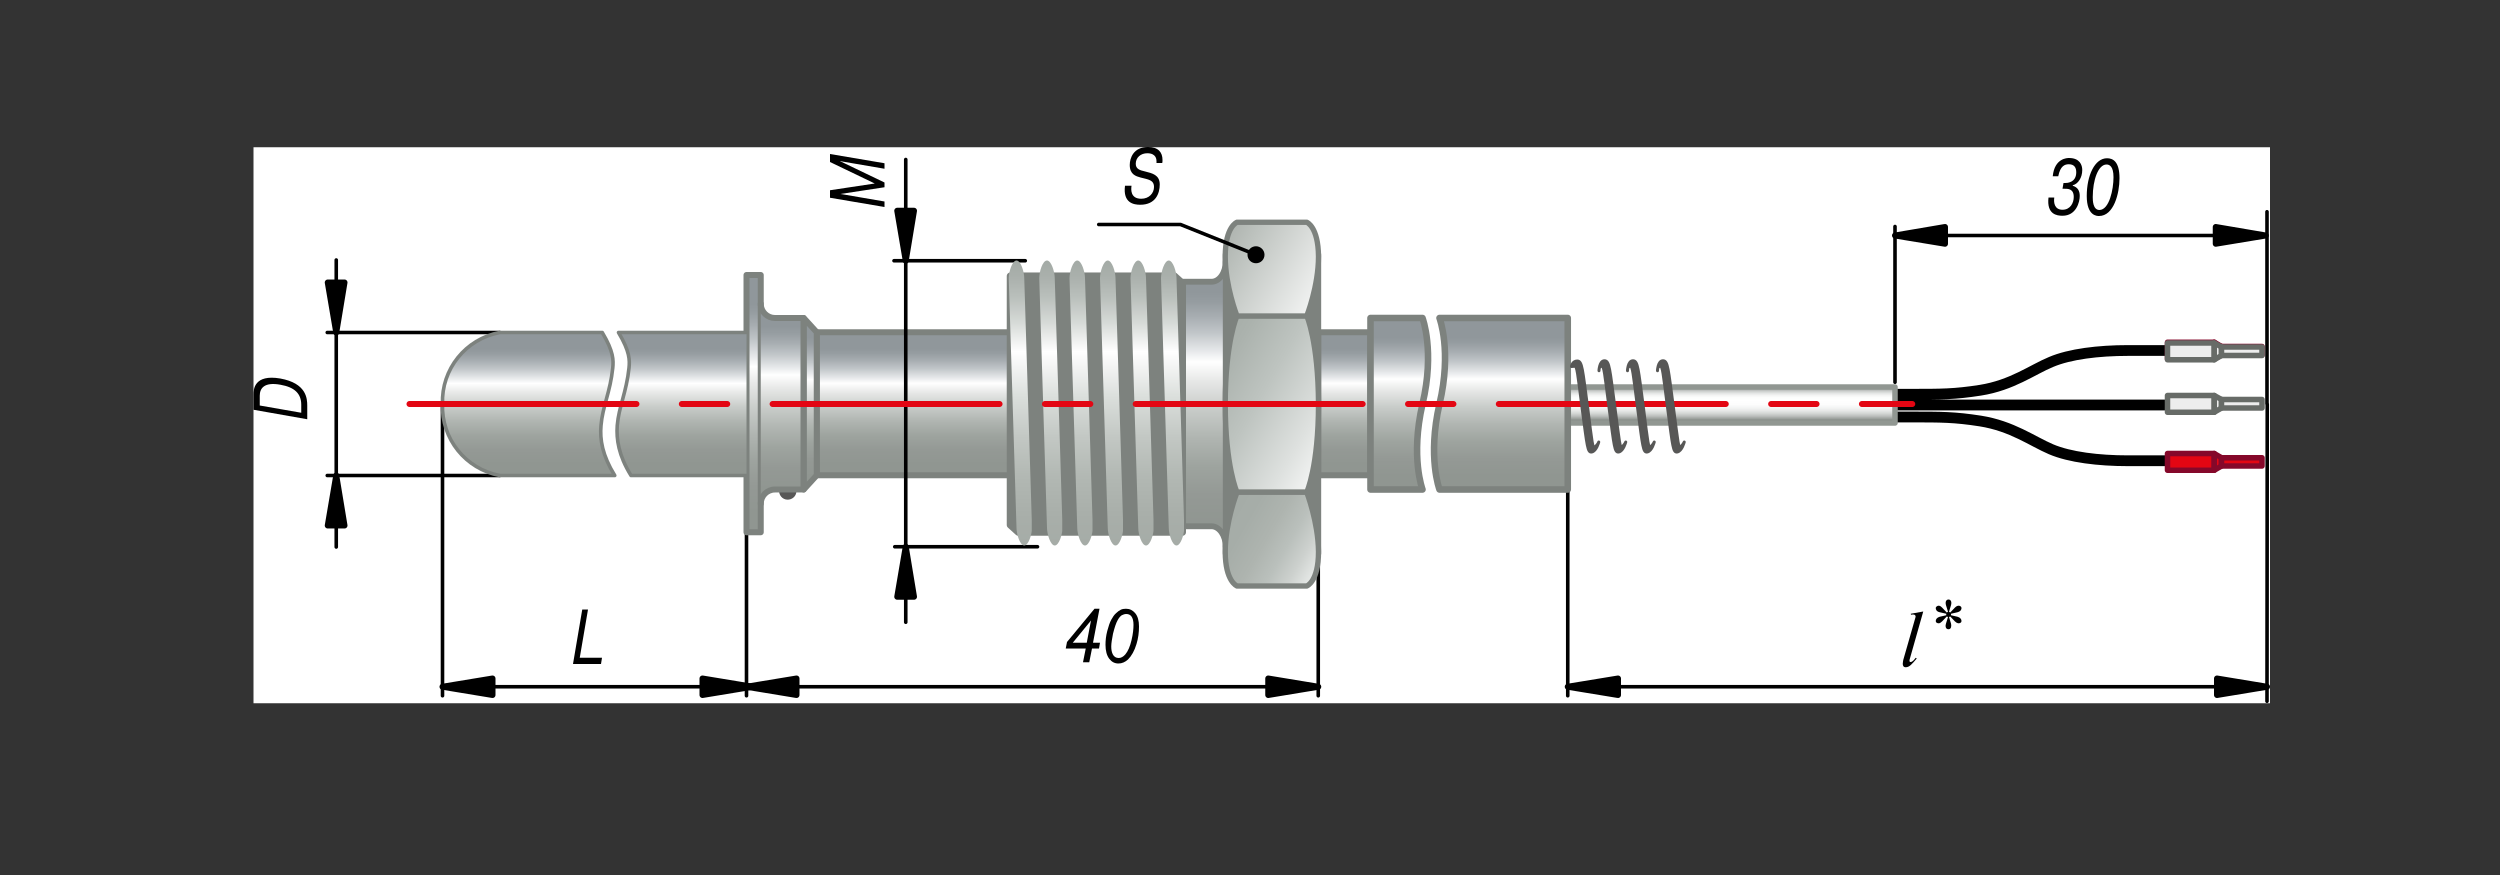 <?xml version="1.0" encoding="utf-8"?>
<!-- Generator: Adobe Illustrator 23.0.3, SVG Export Plug-In . SVG Version: 6.00 Build 0)  -->
<svg version="1.1" id="Слой_1" xmlns="http://www.w3.org/2000/svg" xmlns:xlink="http://www.w3.org/1999/xlink" x="0px" y="0px"
	 width="1000px" height="350px" viewBox="0 0 1000 350" style="enable-background:new 0 0 1000 350;" xml:space="preserve">
<rect x="0" y="0" width="1000" height="350" fill="#333333" stroke="none"/>
<style type="text/css">
	.st0{fill-rule:evenodd;clip-rule:evenodd;fill:#FFFFFF;}
	.st1{fill:none;stroke:#000000;stroke-width:4.313;stroke-linecap:round;stroke-linejoin:round;stroke-miterlimit:10;}
	.st2{display:none;}
	.st3{display:inline;fill:#EDEDED;}
	
		.st4{display:inline;fill:none;stroke:#676B67;stroke-width:2.199;stroke-linecap:round;stroke-linejoin:round;stroke-miterlimit:10;}
	.st5{display:inline;fill:#E30613;}
	
		.st6{display:inline;fill:none;stroke:#85082A;stroke-width:2.199;stroke-linecap:round;stroke-linejoin:round;stroke-miterlimit:10;}
	.st7{fill:#E30613;}
	.st8{fill:none;stroke:#85082A;stroke-width:2.199;stroke-linecap:round;stroke-linejoin:round;stroke-miterlimit:10;}
	.st9{fill:#EDEDED;}
	.st10{fill:none;stroke:#676B67;stroke-width:2.199;stroke-linecap:round;stroke-linejoin:round;stroke-miterlimit:10;}
	.st11{clip-path:url(#SVGID_2_);fill:url(#SVGID_3_);}
	.st12{clip-path:url(#SVGID_5_);fill:none;stroke:#7D827E;stroke-width:2.396;stroke-linecap:round;stroke-linejoin:round;}
	.st13{clip-path:url(#SVGID_7_);fill:none;stroke:#000000;stroke-width:1.438;stroke-linecap:round;stroke-linejoin:round;}
	.st14{clip-path:url(#SVGID_9_);}
	.st15{clip-path:url(#SVGID_11_);fill:none;stroke:#000000;stroke-width:2.396;stroke-linecap:round;stroke-linejoin:round;}
	.st16{clip-path:url(#SVGID_13_);fill:none;stroke:#000000;stroke-width:1.438;stroke-linecap:round;stroke-linejoin:round;}
	.st17{clip-path:url(#SVGID_15_);}
	.st18{clip-path:url(#SVGID_17_);fill:none;stroke:#000000;stroke-width:2.396;stroke-linecap:round;stroke-linejoin:round;}
	.st19{clip-path:url(#SVGID_19_);}
	.st20{clip-path:url(#SVGID_21_);fill:none;stroke:#000000;stroke-width:1.438;stroke-linecap:round;stroke-linejoin:round;}
	.st21{clip-path:url(#SVGID_23_);}
	.st22{clip-path:url(#SVGID_25_);fill:none;stroke:#000000;stroke-width:2.396;stroke-linecap:round;stroke-linejoin:round;}
	.st23{clip-path:url(#SVGID_27_);}
	.st24{clip-path:url(#SVGID_29_);fill:none;stroke:#000000;stroke-width:2.396;stroke-linecap:round;stroke-linejoin:round;}
	.st25{clip-path:url(#SVGID_31_);fill:none;stroke:#000000;stroke-width:1.438;stroke-linecap:round;stroke-linejoin:round;}
	.st26{clip-path:url(#SVGID_33_);}
	.st27{clip-path:url(#SVGID_35_);fill:none;stroke:#000000;stroke-width:2.396;stroke-linecap:round;stroke-linejoin:round;}
	.st28{clip-path:url(#SVGID_37_);fill:none;stroke:#000000;stroke-width:1.438;stroke-linecap:round;stroke-linejoin:round;}
	.st29{clip-path:url(#SVGID_39_);}
	.st30{clip-path:url(#SVGID_41_);fill:none;stroke:#000000;stroke-width:2.396;stroke-linecap:round;stroke-linejoin:round;}
	.st31{clip-path:url(#SVGID_43_);fill:none;stroke:#000000;stroke-width:1.438;stroke-linecap:round;stroke-linejoin:round;}
	.st32{clip-path:url(#SVGID_45_);}
	.st33{clip-path:url(#SVGID_47_);fill:none;stroke:#000000;stroke-width:2.396;stroke-linecap:round;stroke-linejoin:round;}
	.st34{clip-path:url(#SVGID_49_);fill:none;stroke:#000000;stroke-width:1.438;stroke-linecap:round;stroke-linejoin:round;}
	.st35{clip-path:url(#SVGID_51_);}
	.st36{clip-path:url(#SVGID_53_);}
	.st37{clip-path:url(#SVGID_55_);fill:none;stroke:#000000;stroke-width:2.396;stroke-linecap:round;stroke-linejoin:round;}
	.st38{clip-path:url(#SVGID_57_);fill:none;stroke:#000000;stroke-width:1.438;stroke-linecap:round;stroke-linejoin:round;}
	.st39{clip-path:url(#SVGID_59_);fill:#575756;}
	.st40{clip-path:url(#SVGID_61_);fill:none;stroke:#575756;stroke-width:2.396;stroke-linecap:round;stroke-linejoin:round;}
	.st41{clip-path:url(#SVGID_63_);fill:url(#SVGID_64_);}
	.st42{clip-path:url(#SVGID_66_);fill:none;stroke:#7D827E;stroke-width:2.396;stroke-linecap:round;stroke-linejoin:round;}
	.st43{clip-path:url(#SVGID_68_);fill:url(#SVGID_69_);}
	.st44{clip-path:url(#SVGID_71_);fill:none;stroke:#7D827E;stroke-width:2.396;stroke-linecap:round;stroke-linejoin:round;}
	.st45{clip-path:url(#SVGID_73_);fill:url(#SVGID_74_);}
	.st46{clip-path:url(#SVGID_76_);fill:none;stroke:#7D827E;stroke-width:2.396;stroke-linecap:round;stroke-linejoin:round;}
	.st47{clip-path:url(#SVGID_78_);fill:url(#SVGID_79_);}
	.st48{clip-path:url(#SVGID_81_);fill:none;stroke:#7D827E;stroke-width:2.345;stroke-linecap:round;stroke-linejoin:round;}
	.st49{clip-path:url(#SVGID_83_);fill:url(#SVGID_84_);}
	.st50{clip-path:url(#SVGID_86_);fill:none;stroke:#7D827E;stroke-width:1.438;stroke-linecap:round;stroke-linejoin:round;}
	.st51{clip-path:url(#SVGID_88_);fill:url(#SVGID_89_);}
	.st52{clip-path:url(#SVGID_91_);fill:none;stroke:#7D827E;stroke-width:1.438;stroke-linecap:round;stroke-linejoin:round;}
	.st53{clip-path:url(#SVGID_93_);}
	.st54{clip-path:url(#SVGID_95_);fill:url(#SVGID_96_);}
	.st55{clip-path:url(#SVGID_98_);fill:none;stroke:#7D827E;stroke-width:2.396;stroke-linecap:round;stroke-linejoin:round;}
	.st56{clip-path:url(#SVGID_100_);fill:url(#SVGID_101_);}
	.st57{clip-path:url(#SVGID_103_);fill:none;stroke:#7D827E;stroke-width:2.627;stroke-linecap:round;stroke-linejoin:round;}
	.st58{clip-path:url(#SVGID_105_);fill:#7D827E;}
	.st59{clip-path:url(#SVGID_107_);fill:none;stroke:#7D827E;stroke-width:2.143;}
	.st60{clip-path:url(#SVGID_109_);fill:url(#SVGID_110_);}
	.st61{clip-path:url(#SVGID_112_);fill:none;stroke:#7D827E;stroke-width:2.143;}
	.st62{clip-path:url(#SVGID_114_);fill:url(#SVGID_115_);}
	.st63{clip-path:url(#SVGID_117_);fill:none;stroke:#7D827E;stroke-width:2.143;}
	.st64{clip-path:url(#SVGID_119_);fill:url(#SVGID_120_);}
	.st65{clip-path:url(#SVGID_122_);fill:none;stroke:#7D827E;stroke-width:2.143;}
	.st66{clip-path:url(#SVGID_124_);fill:#7D827E;}
	.st67{clip-path:url(#SVGID_126_);fill:none;stroke:#7D827E;stroke-width:2.802;stroke-linecap:round;stroke-linejoin:round;}
	.st68{clip-path:url(#SVGID_128_);fill:url(#SVGID_129_);}
	.st69{clip-path:url(#SVGID_131_);fill:url(#SVGID_132_);}
	.st70{clip-path:url(#SVGID_134_);fill:url(#SVGID_135_);}
	.st71{clip-path:url(#SVGID_137_);fill:url(#SVGID_138_);}
	.st72{clip-path:url(#SVGID_140_);fill:url(#SVGID_141_);}
	.st73{clip-path:url(#SVGID_143_);fill:url(#SVGID_144_);}
	.st74{clip-path:url(#SVGID_146_);fill:none;stroke:#000000;stroke-width:1.438;stroke-linecap:round;stroke-linejoin:round;}
	.st75{clip-path:url(#SVGID_148_);}
	.st76{clip-path:url(#SVGID_150_);}
	.st77{clip-path:url(#SVGID_152_);fill:none;stroke:#000000;stroke-width:1.438;stroke-linecap:round;stroke-linejoin:round;}
	.st78{clip-path:url(#SVGID_154_);}
	.st79{clip-path:url(#SVGID_156_);fill:none;stroke:#000000;stroke-width:2.396;stroke-linecap:round;stroke-linejoin:round;}
	.st80{display:inline;}
	.st81{display:inline;clip-path:url(#SVGID_158_);}
	
		.st82{display:inline;clip-path:url(#SVGID_160_);fill:none;stroke:#000000;stroke-width:2.396;stroke-linecap:round;stroke-linejoin:round;}
	.st83{clip-path:url(#SVGID_162_);}
	.st84{display:inline;clip-path:url(#SVGID_164_);}
	.st85{clip-path:url(#SVGID_166_);fill:none;stroke:#000000;stroke-width:1.438;stroke-linecap:round;stroke-linejoin:round;}
	.st86{clip-path:url(#SVGID_168_);}
	.st87{clip-path:url(#SVGID_170_);fill:none;stroke:#000000;stroke-width:2.396;stroke-linecap:round;stroke-linejoin:round;}
	.st88{clip-path:url(#SVGID_172_);fill:none;stroke:#000000;stroke-width:1.438;stroke-linecap:round;stroke-linejoin:round;}
	.st89{clip-path:url(#SVGID_174_);}
	.st90{clip-path:url(#SVGID_176_);}
	.st91{clip-path:url(#SVGID_178_);fill:url(#SVGID_179_);}
	.st92{clip-path:url(#SVGID_181_);fill:none;stroke:#919792;stroke-width:2.199;stroke-linecap:round;stroke-linejoin:round;}
	.st93{clip-path:url(#SVGID_183_);fill:url(#SVGID_184_);}
	.st94{clip-path:url(#SVGID_186_);fill:none;stroke:#7D827E;stroke-width:2.627;stroke-linecap:round;stroke-linejoin:round;}
	.st95{clip-path:url(#SVGID_188_);}
	.st96{clip-path:url(#SVGID_190_);fill:none;stroke:#000000;stroke-width:2.396;stroke-linecap:round;stroke-linejoin:round;}
	.st97{clip-path:url(#SVGID_192_);fill:none;stroke:#000000;stroke-width:1.438;stroke-linecap:round;stroke-linejoin:round;}
	.st98{clip-path:url(#SVGID_194_);}
	.st99{clip-path:url(#SVGID_196_);fill:none;stroke:#000000;stroke-width:2.396;stroke-linecap:round;stroke-linejoin:round;}
	.st100{clip-path:url(#SVGID_198_);}
	.st101{clip-path:url(#SVGID_200_);}
	
		.st102{clip-path:url(#SVGID_202_);fill:none;stroke:#E30613;stroke-width:2.396;stroke-linecap:round;stroke-linejoin:round;stroke-dasharray:90.777,18.155,18.155,18.155;}
	.st103{clip-path:url(#SVGID_204_);fill:none;stroke:#575756;stroke-width:1.192;stroke-linecap:round;stroke-linejoin:round;}
	.st104{clip-path:url(#SVGID_206_);fill:#575756;}
	.st105{clip-path:url(#SVGID_208_);fill:#575756;}
	.st106{clip-path:url(#SVGID_210_);fill:none;stroke:#575756;stroke-width:1.192;stroke-linecap:round;stroke-linejoin:round;}
	.st107{clip-path:url(#SVGID_212_);fill:#575756;}
	.st108{clip-path:url(#SVGID_214_);fill:none;stroke:#575756;stroke-width:1.192;stroke-linecap:round;stroke-linejoin:round;}
	.st109{fill:#575756;}
	.st110{clip-path:url(#SVGID_216_);fill:#575756;}
	.st111{clip-path:url(#SVGID_218_);fill:none;stroke:#575756;stroke-width:1.192;stroke-linecap:round;stroke-linejoin:round;}
</style>
<rect x="101.4" y="58.9" class="st0" width="806.6" height="222.4"/>
<g>
	<path class="st1" d="M758.9,166.8h5.4c12.3,0,17.5,0,27.8,1.6c12.7,2,20.8,8.1,28.3,11.3s19,4.6,30.8,4.6H867 M758.9,157.7h5.4
		c12.3,0,17.5,0,27.8-1.6c12.7-2,20.8-8.2,28.3-11.3c7.5-3.2,19-4.6,30.8-4.6H867 M756.9,162H867"/>
	<g class="st2">
		<polygon class="st3" points="867,187.9 885.7,187.9 885.7,187.7 885.7,181.2 867,181.2 		"/>
		<polygon class="st4" points="867,187.9 885.7,187.9 885.7,187.7 885.7,181.2 867,181.2 		"/>
		<polygon class="st3" points="888.6,182.8 885.7,181.2 885.7,187.9 888.6,186.2 888.6,185.6 		"/>
		<polygon class="st4" points="888.6,182.8 885.7,181.2 885.7,187.9 888.6,186.2 888.6,185.6 		"/>
		<polyline class="st3" points="888.6,186.2 904.8,186.2 904.8,185.6 904.8,182.8 888.6,182.8 888.6,185.6 		"/>
		<polyline class="st4" points="888.6,186.2 904.8,186.2 904.8,185.6 904.8,182.8 888.6,182.8 888.6,185.6 		"/>
	</g>
	<g class="st2">
		<polygon class="st5" points="867,158.4 885.7,158.4 885.7,158.5 885.7,165.1 867,165.1 		"/>
		<polygon class="st6" points="867,158.4 885.7,158.4 885.7,158.5 885.7,165.1 867,165.1 		"/>
		<polygon class="st5" points="888.6,163.4 885.7,165.1 885.7,158.4 888.6,160.1 888.6,160.7 		"/>
		<polygon class="st6" points="888.6,163.4 885.7,165.1 885.7,158.4 888.6,160.1 888.6,160.7 		"/>
		<polyline class="st5" points="888.6,160.1 904.8,160.1 904.8,160.7 904.8,163.4 888.6,163.4 888.6,160.7 		"/>
		<polyline class="st6" points="888.6,160.1 904.8,160.1 904.8,160.7 904.8,163.4 888.6,163.4 888.6,160.7 		"/>
	</g>
	<g>
		<polygon class="st7" points="867,181.4 885.7,181.4 885.7,181.5 885.7,188.1 867,188.1 		"/>
		<polygon class="st8" points="867,181.4 885.7,181.4 885.7,181.5 885.7,188.1 867,188.1 		"/>
		<polygon class="st7" points="888.6,186.4 885.7,188.1 885.7,181.4 888.6,183.1 888.6,183.7 		"/>
		<polygon class="st8" points="888.6,186.4 885.7,188.1 885.7,181.4 888.6,183.1 888.6,183.7 		"/>
		<polyline class="st7" points="888.6,183.1 904.8,183.1 904.8,183.7 904.8,186.4 888.6,186.4 888.6,183.7 		"/>
		<polyline class="st8" points="888.6,183.1 904.8,183.1 904.8,183.7 904.8,186.4 888.6,186.4 888.6,183.7 		"/>
	</g>
	<polygon class="st7" points="867,136.9 885.7,136.9 885.7,137.1 885.7,143.6 867,143.6 	"/>
	<polygon class="st8" points="867,136.9 885.7,136.9 885.7,137.1 885.7,143.6 867,143.6 	"/>
	<polygon class="st7" points="888.6,142 885.7,143.6 885.7,136.9 888.6,138.6 888.6,139.2 	"/>
	<polygon class="st8" points="888.6,142 885.7,143.6 885.7,136.9 888.6,138.6 888.6,139.2 	"/>
	<polyline class="st7" points="888.6,138.6 904.8,138.6 904.8,139.2 904.8,142 888.6,142 888.6,139.2 	"/>
	<polyline class="st8" points="888.6,138.6 904.8,138.6 904.8,139.2 904.8,142 888.6,142 888.6,139.2 	"/>
	<g>
		<polygon class="st9" points="867,143.9 885.7,143.9 885.7,143.7 885.7,137.2 867,137.2 		"/>
		<polygon class="st10" points="867,143.9 885.7,143.9 885.7,143.7 885.7,137.2 867,137.2 		"/>
		<polygon class="st9" points="888.6,138.8 885.7,137.2 885.7,143.9 888.6,142.2 888.6,141.6 		"/>
		<polygon class="st10" points="888.6,138.8 885.7,137.2 885.7,143.9 888.6,142.2 888.6,141.6 		"/>
		<polyline class="st9" points="888.6,142.2 904.8,142.2 904.8,141.6 904.8,138.8 888.6,138.8 888.6,141.6 		"/>
		<polyline class="st10" points="888.6,142.2 904.8,142.2 904.8,141.6 904.8,138.8 888.6,138.8 888.6,141.6 		"/>
	</g>
	<g>
		<polygon class="st9" points="867,164.9 885.7,164.9 885.7,164.7 885.7,158.2 867,158.2 		"/>
		<polygon class="st10" points="867,164.9 885.7,164.9 885.7,164.7 885.7,158.2 867,158.2 		"/>
		<polygon class="st9" points="888.6,159.8 885.7,158.2 885.7,164.9 888.6,163.2 888.6,162.6 		"/>
		<polygon class="st10" points="888.6,159.8 885.7,158.2 885.7,164.9 888.6,163.2 888.6,162.6 		"/>
		<polyline class="st9" points="888.6,163.2 904.8,163.2 904.8,162.6 904.8,159.8 888.6,159.8 888.6,162.6 		"/>
		<polyline class="st10" points="888.6,163.2 904.8,163.2 904.8,162.6 904.8,159.8 888.6,159.8 888.6,162.6 		"/>
	</g>
</g>
<g>
	<g>
		<defs>
			<rect id="SVGID_1_" x="326.7" y="132.9" width="77.7" height="57.2"/>
		</defs>
		<clipPath id="SVGID_2_">
			<use xlink:href="#SVGID_1_"  style="overflow:visible;"/>
		</clipPath>
		
			<linearGradient id="SVGID_3_" gradientUnits="userSpaceOnUse" x1="119.461" y1="2739.773" x2="125.1" y2="2739.773" gradientTransform="matrix(0 -10.144 10.144 0 -27425.615 1401.866)">
			<stop  offset="0" style="stop-color:#909691"/>
			<stop  offset="7.909600e-02" style="stop-color:#909691"/>
			<stop  offset="0.18" style="stop-color:#949995"/>
			<stop  offset="0.28" style="stop-color:#9EA49F"/>
			<stop  offset="0.379" style="stop-color:#B0B5B1"/>
			<stop  offset="0.479" style="stop-color:#C8CCC9"/>
			<stop  offset="0.578" style="stop-color:#E7E8E7"/>
			<stop  offset="0.644" style="stop-color:#FFFFFF"/>
			<stop  offset="0.683" style="stop-color:#E6E8EA"/>
			<stop  offset="0.746" style="stop-color:#C1C6C9"/>
			<stop  offset="0.804" style="stop-color:#A7ADB1"/>
			<stop  offset="0.853" style="stop-color:#969DA1"/>
			<stop  offset="0.887" style="stop-color:#90979B"/>
			<stop  offset="1" style="stop-color:#90979B"/>
		</linearGradient>
		<rect x="326.7" y="132.9" class="st11" width="77.7" height="57.2"/>
	</g>
</g>
<g>
	<g>
		<defs>
			<rect id="SVGID_4_" x="101.4" y="58.9" width="806.6" height="222.4"/>
		</defs>
		<clipPath id="SVGID_5_">
			<use xlink:href="#SVGID_4_"  style="overflow:visible;"/>
		</clipPath>
		<rect x="326.7" y="132.9" class="st12" width="77.7" height="57.2"/>
	</g>
	<g>
		<defs>
			<rect id="SVGID_6_" x="101.4" y="58.9" width="806.6" height="222.4"/>
		</defs>
		<clipPath id="SVGID_7_">
			<use xlink:href="#SVGID_6_"  style="overflow:visible;"/>
		</clipPath>
		<path class="st13" d="M527.3,274.7H298.6 M134.5,104v114.8 M177,161.6v116.7"/>
	</g>
	<g>
		<defs>
			<rect id="SVGID_8_" x="101.4" y="58.9" width="806.6" height="222.4"/>
		</defs>
		<clipPath id="SVGID_9_">
			<use xlink:href="#SVGID_8_"  style="overflow:visible;"/>
		</clipPath>
		<polygon class="st14" points="281,271.4 281,278 301,274.7 		"/>
	</g>
	<g>
		<defs>
			<rect id="SVGID_10_" x="101.4" y="58.9" width="806.6" height="222.4"/>
		</defs>
		<clipPath id="SVGID_11_">
			<use xlink:href="#SVGID_10_"  style="overflow:visible;"/>
		</clipPath>
		<polygon class="st15" points="281,271.4 281,278 301,274.7 		"/>
	</g>
	<g>
		<defs>
			<rect id="SVGID_12_" x="101.4" y="58.9" width="806.6" height="222.4"/>
		</defs>
		<clipPath id="SVGID_13_">
			<use xlink:href="#SVGID_12_"  style="overflow:visible;"/>
		</clipPath>
		<path class="st16" d="M199.9,190.2h-69 M177,274.7h121.6"/>
	</g>
	<g>
		<defs>
			<rect id="SVGID_14_" x="101.4" y="58.9" width="806.6" height="222.4"/>
		</defs>
		<clipPath id="SVGID_15_">
			<use xlink:href="#SVGID_14_"  style="overflow:visible;"/>
		</clipPath>
		<polygon class="st17" points="131.1,210.2 137.8,210.2 134.5,190.2 		"/>
	</g>
	<g>
		<defs>
			<rect id="SVGID_16_" x="101.4" y="58.9" width="806.6" height="222.4"/>
		</defs>
		<clipPath id="SVGID_17_">
			<use xlink:href="#SVGID_16_"  style="overflow:visible;"/>
		</clipPath>
		<polygon class="st18" points="131.1,210.2 137.8,210.2 134.5,190.2 		"/>
	</g>
	<g>
		<defs>
			<rect id="SVGID_18_" x="101.4" y="58.9" width="806.6" height="222.4"/>
		</defs>
		<clipPath id="SVGID_19_">
			<use xlink:href="#SVGID_18_"  style="overflow:visible;"/>
		</clipPath>
		<polygon class="st19" points="240.4,265.6 229.2,265.6 232.9,243.8 235.2,243.8 231.9,263.1 240.8,263.1 		"/>
	</g>
	<g>
		<defs>
			<rect id="SVGID_20_" x="101.4" y="58.9" width="806.6" height="222.4"/>
		</defs>
		<clipPath id="SVGID_21_">
			<use xlink:href="#SVGID_20_"  style="overflow:visible;"/>
		</clipPath>
		<line class="st20" x1="298.6" y1="213" x2="298.6" y2="278.3"/>
	</g>
	<g>
		<defs>
			<rect id="SVGID_22_" x="101.4" y="58.9" width="806.6" height="222.4"/>
		</defs>
		<clipPath id="SVGID_23_">
			<use xlink:href="#SVGID_22_"  style="overflow:visible;"/>
		</clipPath>
		<polygon class="st21" points="318.6,271.4 318.6,278 298.6,274.7 		"/>
	</g>
	<g>
		<defs>
			<rect id="SVGID_24_" x="101.4" y="58.9" width="806.6" height="222.4"/>
		</defs>
		<clipPath id="SVGID_25_">
			<use xlink:href="#SVGID_24_"  style="overflow:visible;"/>
		</clipPath>
		<polygon class="st22" points="318.6,271.4 318.6,278 298.6,274.7 		"/>
	</g>
	<g>
		<defs>
			<rect id="SVGID_26_" x="101.4" y="58.9" width="806.6" height="222.4"/>
		</defs>
		<clipPath id="SVGID_27_">
			<use xlink:href="#SVGID_26_"  style="overflow:visible;"/>
		</clipPath>
		<polygon class="st23" points="197,271.4 197,278 177,274.7 		"/>
	</g>
	<g>
		<defs>
			<rect id="SVGID_28_" x="101.4" y="58.9" width="806.6" height="222.4"/>
		</defs>
		<clipPath id="SVGID_29_">
			<use xlink:href="#SVGID_28_"  style="overflow:visible;"/>
		</clipPath>
		<polygon class="st24" points="197,271.4 197,278 177,274.7 		"/>
	</g>
	<g>
		<defs>
			<rect id="SVGID_30_" x="101.4" y="58.9" width="806.6" height="222.4"/>
		</defs>
		<clipPath id="SVGID_31_">
			<use xlink:href="#SVGID_30_"  style="overflow:visible;"/>
		</clipPath>
		<line class="st25" x1="527.3" y1="223" x2="527.3" y2="278.3"/>
	</g>
	<g>
		<defs>
			<rect id="SVGID_32_" x="101.4" y="58.9" width="806.6" height="222.4"/>
		</defs>
		<clipPath id="SVGID_33_">
			<use xlink:href="#SVGID_32_"  style="overflow:visible;"/>
		</clipPath>
		<polygon class="st26" points="507.3,271.4 507.3,278 527.3,274.7 		"/>
	</g>
	<g>
		<defs>
			<rect id="SVGID_34_" x="101.4" y="58.9" width="806.6" height="222.4"/>
		</defs>
		<clipPath id="SVGID_35_">
			<use xlink:href="#SVGID_34_"  style="overflow:visible;"/>
		</clipPath>
		<polygon class="st27" points="507.3,271.4 507.3,278 527.3,274.7 		"/>
	</g>
	<g>
		<defs>
			<rect id="SVGID_36_" x="101.4" y="58.9" width="806.6" height="222.4"/>
		</defs>
		<clipPath id="SVGID_37_">
			<use xlink:href="#SVGID_36_"  style="overflow:visible;"/>
		</clipPath>
		<line class="st28" x1="199.9" y1="133" x2="130.9" y2="133"/>
	</g>
	<g>
		<defs>
			<rect id="SVGID_38_" x="101.4" y="58.9" width="806.6" height="222.4"/>
		</defs>
		<clipPath id="SVGID_39_">
			<use xlink:href="#SVGID_38_"  style="overflow:visible;"/>
		</clipPath>
		<polygon class="st29" points="131.1,113 137.8,113 134.5,133 		"/>
	</g>
	<g>
		<defs>
			<rect id="SVGID_40_" x="101.4" y="58.9" width="806.6" height="222.4"/>
		</defs>
		<clipPath id="SVGID_41_">
			<use xlink:href="#SVGID_40_"  style="overflow:visible;"/>
		</clipPath>
		<polygon class="st30" points="131.1,113 137.8,113 134.5,133 		"/>
	</g>
	<g>
		<defs>
			<rect id="SVGID_42_" x="101.4" y="58.9" width="806.6" height="222.4"/>
		</defs>
		<clipPath id="SVGID_43_">
			<use xlink:href="#SVGID_42_"  style="overflow:visible;"/>
		</clipPath>
		<path class="st31" d="M415,218.7h-57.1 M362.3,63.8v185.1"/>
	</g>
	<g>
		<defs>
			<rect id="SVGID_44_" x="101.4" y="58.9" width="806.6" height="222.4"/>
		</defs>
		<clipPath id="SVGID_45_">
			<use xlink:href="#SVGID_44_"  style="overflow:visible;"/>
		</clipPath>
		<polygon class="st32" points="358.9,238.7 365.6,238.7 362.3,218.7 		"/>
	</g>
	<g>
		<defs>
			<rect id="SVGID_46_" x="101.4" y="58.9" width="806.6" height="222.4"/>
		</defs>
		<clipPath id="SVGID_47_">
			<use xlink:href="#SVGID_46_"  style="overflow:visible;"/>
		</clipPath>
		<polygon class="st33" points="358.9,238.7 365.6,238.7 362.3,218.7 		"/>
	</g>
	<g>
		<defs>
			<rect id="SVGID_48_" x="101.4" y="58.9" width="806.6" height="222.4"/>
		</defs>
		<clipPath id="SVGID_49_">
			<use xlink:href="#SVGID_48_"  style="overflow:visible;"/>
		</clipPath>
		<line class="st34" x1="410.1" y1="104.3" x2="357.6" y2="104.3"/>
	</g>
	<g>
		<defs>
			<rect id="SVGID_50_" x="101.4" y="58.9" width="806.6" height="222.4"/>
		</defs>
		<clipPath id="SVGID_51_">
			<use xlink:href="#SVGID_50_"  style="overflow:visible;"/>
		</clipPath>
		<polygon class="st35" points="336.1,77.6 336.1,77.6 336.9,77.7 353.8,80.6 353.8,82.8 332,79.1 332,76.1 349.9,73.4 332,64.8 
			332,61.6 353.8,65.3 353.8,67.5 336.9,64.6 336.1,64.4 336.1,64.5 353.8,73 353.8,74.9 		"/>
	</g>
	<g>
		<defs>
			<rect id="SVGID_52_" x="101.4" y="58.9" width="806.6" height="222.4"/>
		</defs>
		<clipPath id="SVGID_53_">
			<use xlink:href="#SVGID_52_"  style="overflow:visible;"/>
		</clipPath>
		<polygon class="st36" points="358.9,84.3 365.6,84.3 362.3,104.3 		"/>
	</g>
	<g>
		<defs>
			<rect id="SVGID_54_" x="101.4" y="58.9" width="806.6" height="222.4"/>
		</defs>
		<clipPath id="SVGID_55_">
			<use xlink:href="#SVGID_54_"  style="overflow:visible;"/>
		</clipPath>
		<polygon class="st37" points="358.9,84.3 365.6,84.3 362.3,104.3 		"/>
	</g>
	<g>
		<defs>
			<rect id="SVGID_56_" x="101.4" y="58.9" width="806.6" height="222.4"/>
		</defs>
		<clipPath id="SVGID_57_">
			<use xlink:href="#SVGID_56_"  style="overflow:visible;"/>
		</clipPath>
		<path class="st38" d="M553.5,249.8"/>
	</g>
	<g>
		<defs>
			<rect id="SVGID_58_" x="101.4" y="58.9" width="806.6" height="222.4"/>
		</defs>
		<clipPath id="SVGID_59_">
			<use xlink:href="#SVGID_58_"  style="overflow:visible;"/>
		</clipPath>
		<path class="st39" d="M312.9,195.8c-0.3,1.2,0.4,2.5,1.6,2.8s2.5-0.4,2.8-1.6c0.1-0.4,0.1-0.8,0-1.2"/>
	</g>
	<g>
		<defs>
			<rect id="SVGID_60_" x="101.4" y="58.9" width="806.6" height="222.4"/>
		</defs>
		<clipPath id="SVGID_61_">
			<use xlink:href="#SVGID_60_"  style="overflow:visible;"/>
		</clipPath>
		<path class="st40" d="M312.9,195.8c-0.3,1.2,0.4,2.5,1.6,2.8s2.5-0.4,2.8-1.6c0.1-0.4,0.1-0.8,0-1.2"/>
	</g>
</g>
<g>
	<g>
		<defs>
			<polygon id="SVGID_62_" points="321.5,195.8 326.7,190.1 326.7,132.9 321.5,127.2 			"/>
		</defs>
		<clipPath id="SVGID_63_">
			<use xlink:href="#SVGID_62_"  style="overflow:visible;"/>
		</clipPath>
		
			<linearGradient id="SVGID_64_" gradientUnits="userSpaceOnUse" x1="165.146" y1="2739.108" x2="170.784" y2="2739.108" gradientTransform="matrix(0 -12.168 12.168 0 -33005.641 2205.318)">
			<stop  offset="0" style="stop-color:#909691"/>
			<stop  offset="7.909600e-02" style="stop-color:#909691"/>
			<stop  offset="0.18" style="stop-color:#949995"/>
			<stop  offset="0.28" style="stop-color:#9EA49F"/>
			<stop  offset="0.379" style="stop-color:#B0B5B1"/>
			<stop  offset="0.479" style="stop-color:#C8CCC9"/>
			<stop  offset="0.578" style="stop-color:#E7E8E7"/>
			<stop  offset="0.644" style="stop-color:#FFFFFF"/>
			<stop  offset="0.683" style="stop-color:#E6E8EA"/>
			<stop  offset="0.746" style="stop-color:#C1C6C9"/>
			<stop  offset="0.804" style="stop-color:#A7ADB1"/>
			<stop  offset="0.853" style="stop-color:#969DA1"/>
			<stop  offset="0.887" style="stop-color:#90979B"/>
			<stop  offset="1" style="stop-color:#90979B"/>
		</linearGradient>
		<rect x="321.5" y="127.2" class="st41" width="5.2" height="68.6"/>
	</g>
</g>
<g>
	<g>
		<defs>
			<rect id="SVGID_65_" x="101.4" y="58.9" width="806.6" height="222.4"/>
		</defs>
		<clipPath id="SVGID_66_">
			<use xlink:href="#SVGID_65_"  style="overflow:visible;"/>
		</clipPath>
		<polygon class="st42" points="326.7,190.1 321.5,195.8 321.5,127.2 326.7,132.9 		"/>
	</g>
</g>
<g>
	<g>
		<defs>
			<rect id="SVGID_67_" x="298.6" y="110" width="5.7" height="103"/>
		</defs>
		<clipPath id="SVGID_68_">
			<use xlink:href="#SVGID_67_"  style="overflow:visible;"/>
		</clipPath>
		
			<linearGradient id="SVGID_69_" gradientUnits="userSpaceOnUse" x1="241.496" y1="2742.586" x2="247.137" y2="2742.586" gradientTransform="matrix(0 -18.258 18.258 0 -49773.781 4622.334)">
			<stop  offset="0" style="stop-color:#909691"/>
			<stop  offset="7.909600e-02" style="stop-color:#909691"/>
			<stop  offset="0.18" style="stop-color:#949995"/>
			<stop  offset="0.28" style="stop-color:#9EA49F"/>
			<stop  offset="0.379" style="stop-color:#B0B5B1"/>
			<stop  offset="0.479" style="stop-color:#C8CCC9"/>
			<stop  offset="0.578" style="stop-color:#E7E8E7"/>
			<stop  offset="0.644" style="stop-color:#FFFFFF"/>
			<stop  offset="0.683" style="stop-color:#E6E8EA"/>
			<stop  offset="0.746" style="stop-color:#C1C6C9"/>
			<stop  offset="0.804" style="stop-color:#A7ADB1"/>
			<stop  offset="0.853" style="stop-color:#969DA1"/>
			<stop  offset="0.887" style="stop-color:#90979B"/>
			<stop  offset="1" style="stop-color:#90979B"/>
		</linearGradient>
		<rect x="298.6" y="110" class="st43" width="5.7" height="103"/>
	</g>
</g>
<g>
	<g>
		<defs>
			<rect id="SVGID_70_" x="101.4" y="58.9" width="806.6" height="222.4"/>
		</defs>
		<clipPath id="SVGID_71_">
			<use xlink:href="#SVGID_70_"  style="overflow:visible;"/>
		</clipPath>
		<rect x="298.6" y="110" class="st44" width="5.7" height="102.9"/>
	</g>
</g>
<g>
	<g>
		<defs>
			<path id="SVGID_72_" d="M304.3,201.5c0-3.2,2.6-5.7,5.7-5.7h11.4v-68.6H310c-3.2,0-5.7-2.6-5.7-5.7V201.5z"/>
		</defs>
		<clipPath id="SVGID_73_">
			<use xlink:href="#SVGID_72_"  style="overflow:visible;"/>
		</clipPath>
		
			<linearGradient id="SVGID_74_" gradientUnits="userSpaceOnUse" x1="197.908" y1="2740.382" x2="203.548" y2="2740.382" gradientTransform="matrix(0 -14.201 14.201 0 -38603.262 3012.09)">
			<stop  offset="0" style="stop-color:#909691"/>
			<stop  offset="7.909600e-02" style="stop-color:#909691"/>
			<stop  offset="0.18" style="stop-color:#949995"/>
			<stop  offset="0.28" style="stop-color:#9EA49F"/>
			<stop  offset="0.379" style="stop-color:#B0B5B1"/>
			<stop  offset="0.479" style="stop-color:#C8CCC9"/>
			<stop  offset="0.578" style="stop-color:#E7E8E7"/>
			<stop  offset="0.644" style="stop-color:#FFFFFF"/>
			<stop  offset="0.683" style="stop-color:#E6E8EA"/>
			<stop  offset="0.746" style="stop-color:#C1C6C9"/>
			<stop  offset="0.804" style="stop-color:#A7ADB1"/>
			<stop  offset="0.853" style="stop-color:#969DA1"/>
			<stop  offset="0.887" style="stop-color:#90979B"/>
			<stop  offset="1" style="stop-color:#90979B"/>
		</linearGradient>
		<rect x="304.3" y="121.5" class="st45" width="17.2" height="80.1"/>
	</g>
</g>
<g>
	<g>
		<defs>
			<rect id="SVGID_75_" x="101.4" y="58.9" width="806.6" height="222.4"/>
		</defs>
		<clipPath id="SVGID_76_">
			<use xlink:href="#SVGID_75_"  style="overflow:visible;"/>
		</clipPath>
		<path class="st46" d="M304.3,121.5c0,3.2,2.6,5.7,5.7,5.7h11.4v68.6H310c-3.2,0-5.7,2.6-5.7,5.7"/>
	</g>
</g>
<g>
	<g>
		<defs>
			<path id="SVGID_77_" d="M484.5,112.7H473v97.8h11.5c3.2,0,5.7,3.7,5.7,8.2V104.5C490.3,109,487.7,112.7,484.5,112.7"/>
		</defs>
		<clipPath id="SVGID_78_">
			<use xlink:href="#SVGID_77_"  style="overflow:visible;"/>
		</clipPath>
		
			<linearGradient id="SVGID_79_" gradientUnits="userSpaceOnUse" x1="256.488" y1="2750.886" x2="262.128" y2="2750.886" gradientTransform="matrix(0 -20.249 20.249 0 -55220.719 5412.298)">
			<stop  offset="0" style="stop-color:#909691"/>
			<stop  offset="7.909600e-02" style="stop-color:#909691"/>
			<stop  offset="0.18" style="stop-color:#949995"/>
			<stop  offset="0.28" style="stop-color:#9EA49F"/>
			<stop  offset="0.379" style="stop-color:#B0B5B1"/>
			<stop  offset="0.479" style="stop-color:#C8CCC9"/>
			<stop  offset="0.578" style="stop-color:#E7E8E7"/>
			<stop  offset="0.644" style="stop-color:#FFFFFF"/>
			<stop  offset="0.683" style="stop-color:#E6E8EA"/>
			<stop  offset="0.746" style="stop-color:#C1C6C9"/>
			<stop  offset="0.804" style="stop-color:#A7ADB1"/>
			<stop  offset="0.853" style="stop-color:#969DA1"/>
			<stop  offset="0.887" style="stop-color:#90979B"/>
			<stop  offset="1" style="stop-color:#90979B"/>
		</linearGradient>
		<rect x="473.1" y="104.5" class="st47" width="17.2" height="114.2"/>
	</g>
</g>
<g>
	<g>
		<defs>
			<rect id="SVGID_80_" x="101.4" y="58.9" width="806.6" height="222.4"/>
		</defs>
		<clipPath id="SVGID_81_">
			<use xlink:href="#SVGID_80_"  style="overflow:visible;"/>
		</clipPath>
		<path class="st48" d="M490.3,218.7c0-4.5-2.6-8.2-5.7-8.2h-11.5v-97.8h11.5c3.2,0,5.7-3.7,5.7-8.2"/>
	</g>
</g>
<g>
	<g>
		<defs>
			<path id="SVGID_82_" d="M247.4,133c4.6,7.7,4.5,11.1,4.2,14.2c-1,9.6-4.1,15.6-4.7,23c-0.4,5.5,0.5,11.9,5.5,20h46.2V133H247.4z"
				/>
		</defs>
		<clipPath id="SVGID_83_">
			<use xlink:href="#SVGID_82_"  style="overflow:visible;"/>
		</clipPath>
		
			<linearGradient id="SVGID_84_" gradientUnits="userSpaceOnUse" x1="119.386" y1="2732.231" x2="125.026" y2="2732.231" gradientTransform="matrix(0 -10.141 10.141 0 -27435.271 1400.902)">
			<stop  offset="0" style="stop-color:#909691"/>
			<stop  offset="7.909600e-02" style="stop-color:#909691"/>
			<stop  offset="0.18" style="stop-color:#949995"/>
			<stop  offset="0.28" style="stop-color:#9EA49F"/>
			<stop  offset="0.379" style="stop-color:#B0B5B1"/>
			<stop  offset="0.479" style="stop-color:#C8CCC9"/>
			<stop  offset="0.578" style="stop-color:#E7E8E7"/>
			<stop  offset="0.644" style="stop-color:#FFFFFF"/>
			<stop  offset="0.683" style="stop-color:#E6E8EA"/>
			<stop  offset="0.746" style="stop-color:#C1C6C9"/>
			<stop  offset="0.804" style="stop-color:#A7ADB1"/>
			<stop  offset="0.853" style="stop-color:#969DA1"/>
			<stop  offset="0.887" style="stop-color:#90979B"/>
			<stop  offset="1" style="stop-color:#90979B"/>
		</linearGradient>
		<rect x="246.5" y="133" class="st49" width="52.1" height="57.2"/>
	</g>
</g>
<g>
	<g>
		<defs>
			<rect id="SVGID_85_" x="101.4" y="58.9" width="806.6" height="222.4"/>
		</defs>
		<clipPath id="SVGID_86_">
			<use xlink:href="#SVGID_85_"  style="overflow:visible;"/>
		</clipPath>
		<path class="st50" d="M298.6,133h-51.2c4.6,7.7,4.5,11.1,4.2,14.2c-1,9.6-4.1,15.6-4.7,23c-0.4,5.5,0.5,11.9,5.5,20h46.2"/>
	</g>
</g>
<g>
	<g>
		<defs>
			<path id="SVGID_87_" d="M199.9,133c-13.7,2.5-23.4,14.7-22.9,28.6c-0.5,13.9,9.2,26.1,22.9,28.6h46c-5-8.1-6-14.4-5.5-20
				c0.6-7.5,3.7-13.4,4.7-23c0.3-3.1,0.4-6.5-4.2-14.2L199.9,133L199.9,133z"/>
		</defs>
		<clipPath id="SVGID_88_">
			<use xlink:href="#SVGID_87_"  style="overflow:visible;"/>
		</clipPath>
		
			<linearGradient id="SVGID_89_" gradientUnits="userSpaceOnUse" x1="119.386" y1="2727.252" x2="125.026" y2="2727.252" gradientTransform="matrix(0 -10.141 10.141 0 -27446.139 1400.902)">
			<stop  offset="0" style="stop-color:#909691"/>
			<stop  offset="7.909600e-02" style="stop-color:#909691"/>
			<stop  offset="0.18" style="stop-color:#949995"/>
			<stop  offset="0.28" style="stop-color:#9EA49F"/>
			<stop  offset="0.379" style="stop-color:#B0B5B1"/>
			<stop  offset="0.479" style="stop-color:#C8CCC9"/>
			<stop  offset="0.578" style="stop-color:#E7E8E7"/>
			<stop  offset="0.644" style="stop-color:#FFFFFF"/>
			<stop  offset="0.683" style="stop-color:#E6E8EA"/>
			<stop  offset="0.746" style="stop-color:#C1C6C9"/>
			<stop  offset="0.804" style="stop-color:#A7ADB1"/>
			<stop  offset="0.853" style="stop-color:#969DA1"/>
			<stop  offset="0.887" style="stop-color:#90979B"/>
			<stop  offset="1" style="stop-color:#90979B"/>
		</linearGradient>
		<rect x="176.5" y="133" class="st51" width="69.4" height="57.2"/>
	</g>
</g>
<g>
	<g>
		<defs>
			<rect id="SVGID_90_" x="101.4" y="58.9" width="806.6" height="222.4"/>
		</defs>
		<clipPath id="SVGID_91_">
			<use xlink:href="#SVGID_90_"  style="overflow:visible;"/>
		</clipPath>
		<path class="st52" d="M177,161.6c-0.5,13.9,9.2,26,22.9,28.6h46c-5-8.1-6-14.4-5.5-20c0.6-7.5,3.7-13.4,4.7-23
			c0.3-3.1,0.4-6.5-4.2-14.2h-41C186.2,135.6,176.5,147.7,177,161.6"/>
	</g>
	<g>
		<defs>
			<rect id="SVGID_92_" x="101.4" y="58.9" width="806.6" height="222.4"/>
		</defs>
		<clipPath id="SVGID_93_">
			<use xlink:href="#SVGID_92_"  style="overflow:visible;"/>
		</clipPath>
		<path class="st53" d="M101.4,157.7c0-1.8,0.2-8.1,10.7-6.3c10.5,1.9,10.8,8,10.8,10.9v5.4l-21.5-3.8V157.7z M120.5,165.1v-3.2
			c0-4.4-2.6-7-8.3-8c-6.5-1.2-8.3,1.4-8.3,4.4v3.9L120.5,165.1z"/>
	</g>
</g>
<g>
	<g>
		<defs>
			<rect id="SVGID_94_" x="527.3" y="132.9" width="20.8" height="57.2"/>
		</defs>
		<clipPath id="SVGID_95_">
			<use xlink:href="#SVGID_94_"  style="overflow:visible;"/>
		</clipPath>
		
			<linearGradient id="SVGID_96_" gradientUnits="userSpaceOnUse" x1="119.461" y1="2753.734" x2="125.1" y2="2753.734" gradientTransform="matrix(0 -10.144 10.144 0 -27395.072 1401.866)">
			<stop  offset="0" style="stop-color:#909691"/>
			<stop  offset="7.909600e-02" style="stop-color:#909691"/>
			<stop  offset="0.18" style="stop-color:#949995"/>
			<stop  offset="0.28" style="stop-color:#9EA49F"/>
			<stop  offset="0.379" style="stop-color:#B0B5B1"/>
			<stop  offset="0.479" style="stop-color:#C8CCC9"/>
			<stop  offset="0.578" style="stop-color:#E7E8E7"/>
			<stop  offset="0.644" style="stop-color:#FFFFFF"/>
			<stop  offset="0.683" style="stop-color:#E6E8EA"/>
			<stop  offset="0.746" style="stop-color:#C1C6C9"/>
			<stop  offset="0.804" style="stop-color:#A7ADB1"/>
			<stop  offset="0.853" style="stop-color:#969DA1"/>
			<stop  offset="0.887" style="stop-color:#90979B"/>
			<stop  offset="1" style="stop-color:#90979B"/>
		</linearGradient>
		<rect x="527.3" y="132.9" class="st54" width="20.8" height="57.2"/>
	</g>
</g>
<g>
	<g>
		<defs>
			<rect id="SVGID_97_" x="101.4" y="58.9" width="806.6" height="222.4"/>
		</defs>
		<clipPath id="SVGID_98_">
			<use xlink:href="#SVGID_97_"  style="overflow:visible;"/>
		</clipPath>
		<rect x="527.3" y="132.9" class="st55" width="20.8" height="57.2"/>
	</g>
</g>
<g>
	<g>
		<defs>
			<path id="SVGID_99_" d="M548.2,127.2v68.6H569c0,0-4.9-12.9,0-34.2s0-34.4,0-34.4S548.2,127.2,548.2,127.2z"/>
		</defs>
		<clipPath id="SVGID_100_">
			<use xlink:href="#SVGID_99_"  style="overflow:visible;"/>
		</clipPath>
		
			<linearGradient id="SVGID_101_" gradientUnits="userSpaceOnUse" x1="165.21" y1="2755.153" x2="170.846" y2="2755.153" gradientTransform="matrix(0 -12.171 12.171 0 -32972.965 2206.632)">
			<stop  offset="0" style="stop-color:#909691"/>
			<stop  offset="7.909600e-02" style="stop-color:#909691"/>
			<stop  offset="0.18" style="stop-color:#949995"/>
			<stop  offset="0.28" style="stop-color:#9EA49F"/>
			<stop  offset="0.379" style="stop-color:#B0B5B1"/>
			<stop  offset="0.479" style="stop-color:#C8CCC9"/>
			<stop  offset="0.578" style="stop-color:#E7E8E7"/>
			<stop  offset="0.644" style="stop-color:#FFFFFF"/>
			<stop  offset="0.683" style="stop-color:#E6E8EA"/>
			<stop  offset="0.746" style="stop-color:#C1C6C9"/>
			<stop  offset="0.804" style="stop-color:#A7ADB1"/>
			<stop  offset="0.853" style="stop-color:#969DA1"/>
			<stop  offset="0.887" style="stop-color:#90979B"/>
			<stop  offset="1" style="stop-color:#90979B"/>
		</linearGradient>
		<rect x="548.2" y="127.2" class="st56" width="25.8" height="68.6"/>
	</g>
</g>
<g>
	<g>
		<defs>
			<rect id="SVGID_102_" x="101.4" y="58.9" width="806.6" height="222.4"/>
		</defs>
		<clipPath id="SVGID_103_">
			<use xlink:href="#SVGID_102_"  style="overflow:visible;"/>
		</clipPath>
		<path class="st57" d="M569,161.6c-4.9,21.3,0,34.2,0,34.2h-20.8v-68.6H569C569,127.2,574,140.4,569,161.6z"/>
	</g>
	<g>
		<defs>
			<rect id="SVGID_104_" x="101.4" y="58.9" width="806.6" height="222.4"/>
		</defs>
		<clipPath id="SVGID_105_">
			<use xlink:href="#SVGID_104_"  style="overflow:visible;"/>
		</clipPath>
		<rect x="490.2" y="102.5" class="st58" width="37.2" height="118.2"/>
	</g>
	<g>
		<defs>
			<rect id="SVGID_106_" x="101.4" y="58.9" width="806.6" height="222.4"/>
		</defs>
		<clipPath id="SVGID_107_">
			<use xlink:href="#SVGID_106_"  style="overflow:visible;"/>
		</clipPath>
		<rect x="490.2" y="102.5" class="st59" width="37.2" height="118.2"/>
	</g>
</g>
<g>
	<g>
		<defs>
			<path id="SVGID_108_" d="M494.8,126.3c0,0-4.7,10.3-4.7,35.3s4.7,35.3,4.7,35.3h27.9c0,0,4.7-10.3,4.7-35.3s-4.7-35.3-4.7-35.3
				H494.8z"/>
		</defs>
		<clipPath id="SVGID_109_">
			<use xlink:href="#SVGID_108_"  style="overflow:visible;"/>
		</clipPath>
		
			<linearGradient id="SVGID_110_" gradientUnits="userSpaceOnUse" x1="501.009" y1="2939.721" x2="506.647" y2="2939.721" gradientTransform="matrix(11.191 6.461 -6.461 11.191 13864.203 -35991.578)">
			<stop  offset="0" style="stop-color:#A4ABA6"/>
			<stop  offset="0.164" style="stop-color:#ABB2AD"/>
			<stop  offset="0.418" style="stop-color:#BEC4C0"/>
			<stop  offset="0.728" style="stop-color:#DEE1DF"/>
			<stop  offset="1" style="stop-color:#FFFFFF"/>
		</linearGradient>
		<polygon class="st60" points="499.5,110.2 557.9,144 518,213 459.6,179.3 		"/>
	</g>
</g>
<g>
	<g>
		<defs>
			<rect id="SVGID_111_" x="101.4" y="58.9" width="806.6" height="222.4"/>
		</defs>
		<clipPath id="SVGID_112_">
			<use xlink:href="#SVGID_111_"  style="overflow:visible;"/>
		</clipPath>
		<path class="st61" d="M522.7,126.3h-27.9c0,0-4.7,10.3-4.7,35.3s4.7,35.3,4.7,35.3h27.9c0,0,4.7-10.3,4.7-35.3
			C527.3,136.6,522.7,126.3,522.7,126.3z"/>
	</g>
</g>
<g>
	<g>
		<defs>
			<path id="SVGID_113_" d="M494.8,196.9c0,0-4.7,11.9-4.7,23.8c0,11.9,4.7,13.7,4.7,13.7h27.9c0,0,4.7-1.7,4.7-13.7
				c0-11.9-4.7-23.8-4.7-23.8H494.8z"/>
		</defs>
		<clipPath id="SVGID_114_">
			<use xlink:href="#SVGID_113_"  style="overflow:visible;"/>
		</clipPath>
		
			<linearGradient id="SVGID_115_" gradientUnits="userSpaceOnUse" x1="533.632" y1="2996.698" x2="539.271" y2="2996.698" gradientTransform="matrix(8.715 5.032 -5.032 8.715 10912.514 -28600.869)">
			<stop  offset="0" style="stop-color:#A4ABA6"/>
			<stop  offset="0.301" style="stop-color:#A6ADA8"/>
			<stop  offset="0.484" style="stop-color:#AEB4AF"/>
			<stop  offset="0.636" style="stop-color:#BAC0BC"/>
			<stop  offset="0.77" style="stop-color:#CDD1CE"/>
			<stop  offset="0.892" style="stop-color:#E4E7E5"/>
			<stop  offset="1" style="stop-color:#FFFFFF"/>
		</linearGradient>
		<polygon class="st62" points="499.5,180.8 543.6,206.3 518,250.5 473.9,225 		"/>
	</g>
</g>
<g>
	<g>
		<defs>
			<rect id="SVGID_116_" x="101.4" y="58.9" width="806.6" height="222.4"/>
		</defs>
		<clipPath id="SVGID_117_">
			<use xlink:href="#SVGID_116_"  style="overflow:visible;"/>
		</clipPath>
		<path class="st63" d="M522.7,196.9h-27.9c0,0-4.7,11.9-4.7,23.8c0,11.9,4.7,13.7,4.7,13.7h27.9c0,0,4.7-1.7,4.7-13.7
			C527.3,208.8,522.7,196.9,522.7,196.9z"/>
	</g>
</g>
<g>
	<g>
		<defs>
			<path id="SVGID_118_" d="M494.8,88.8c0,0-4.7,1.7-4.7,13.7c0,11.9,4.7,23.8,4.7,23.8h27.9c0,0,4.7-11.9,4.7-23.8
				s-4.7-13.7-4.7-13.7H494.8z"/>
		</defs>
		<clipPath id="SVGID_119_">
			<use xlink:href="#SVGID_118_"  style="overflow:visible;"/>
		</clipPath>
		
			<linearGradient id="SVGID_120_" gradientUnits="userSpaceOnUse" x1="524.824" y1="2981.323" x2="530.463" y2="2981.323" gradientTransform="matrix(9.01 5.202 -5.202 9.01 11263.461 -29497.213)">
			<stop  offset="0" style="stop-color:#A5ABA6"/>
			<stop  offset="0.276" style="stop-color:#BEC3BF"/>
			<stop  offset="1" style="stop-color:#FFFFFF"/>
		</linearGradient>
		<polygon class="st64" points="499.5,72.8 543.6,98.2 518,142.4 473.9,117 		"/>
	</g>
</g>
<g>
	<g>
		<defs>
			<rect id="SVGID_121_" x="101.4" y="58.9" width="806.6" height="222.4"/>
		</defs>
		<clipPath id="SVGID_122_">
			<use xlink:href="#SVGID_121_"  style="overflow:visible;"/>
		</clipPath>
		<path class="st65" d="M522.7,88.9h-27.9c0,0-4.7,1.7-4.7,13.7c0,11.9,4.7,23.8,4.7,23.8h27.9c0,0,4.7-11.9,4.7-23.8
			C527.3,90.6,522.7,88.9,522.7,88.9z"/>
	</g>
	<g>
		<defs>
			<rect id="SVGID_123_" x="101.4" y="58.9" width="806.6" height="222.4"/>
		</defs>
		<clipPath id="SVGID_124_">
			<use xlink:href="#SVGID_123_"  style="overflow:visible;"/>
		</clipPath>
		<polygon class="st66" points="404.1,210 407.3,212.9 473,212.9 473,113.3 469.8,110.4 404.1,110.4 		"/>
	</g>
	<g>
		<defs>
			<rect id="SVGID_125_" x="101.4" y="58.9" width="806.6" height="222.4"/>
		</defs>
		<clipPath id="SVGID_126_">
			<use xlink:href="#SVGID_125_"  style="overflow:visible;"/>
		</clipPath>
		<polygon class="st67" points="404.1,210 407.3,212.9 473,212.9 473,113.3 469.8,110.4 404.1,110.4 		"/>
	</g>
</g>
<g>
	<g>
		<defs>
			<path id="SVGID_127_" d="M403.5,111.3l3.1,99.8c0,2.6,1.4,7.1,3.1,7.1s3.1-4.5,3.1-7.1l-3.1-99.8c0-2.6-1.4-7.1-3.1-7.1
				C404.9,104.2,403.5,108.7,403.5,111.3"/>
		</defs>
		<clipPath id="SVGID_128_">
			<use xlink:href="#SVGID_127_"  style="overflow:visible;"/>
		</clipPath>
		
			<linearGradient id="SVGID_129_" gradientUnits="userSpaceOnUse" x1="287.579" y1="2747.085" x2="293.217" y2="2747.085" gradientTransform="matrix(0 -26.167 17.239 0 -46948.629 7760.966)">
			<stop  offset="0" style="stop-color:#A4ABA6"/>
			<stop  offset="7.909600e-02" style="stop-color:#A4ABA6"/>
			<stop  offset="0.194" style="stop-color:#A8AEA9"/>
			<stop  offset="0.305" style="stop-color:#B2B8B3"/>
			<stop  offset="0.415" style="stop-color:#C3C8C4"/>
			<stop  offset="0.523" style="stop-color:#DBDFDC"/>
			<stop  offset="0.63" style="stop-color:#FBFBFB"/>
			<stop  offset="0.644" style="stop-color:#FFFFFF"/>
			<stop  offset="0.651" style="stop-color:#FBFBFB"/>
			<stop  offset="0.725" style="stop-color:#D5D9D6"/>
			<stop  offset="0.791" style="stop-color:#BAC0BC"/>
			<stop  offset="0.847" style="stop-color:#AAB0AC"/>
			<stop  offset="0.887" style="stop-color:#A4ABA6"/>
			<stop  offset="1" style="stop-color:#A4ABA6"/>
		</linearGradient>
		<rect x="403.5" y="104.2" class="st68" width="9.2" height="114"/>
	</g>
</g>
<g>
	<g>
		<defs>
			<path id="SVGID_130_" d="M415.7,111.3l3.1,99.8c0,2.6,1.4,7.1,3.1,7.1s3.1-4.5,3.1-7.1l-3.1-99.8c0-2.6-1.4-7.1-3.1-7.1
				C417,104.2,415.7,108.7,415.7,111.3"/>
		</defs>
		<clipPath id="SVGID_131_">
			<use xlink:href="#SVGID_130_"  style="overflow:visible;"/>
		</clipPath>
		
			<linearGradient id="SVGID_132_" gradientUnits="userSpaceOnUse" x1="287.579" y1="2747.668" x2="293.217" y2="2747.668" gradientTransform="matrix(0 -26.167 17.239 0 -46946.469 7760.966)">
			<stop  offset="0" style="stop-color:#A4ABA6"/>
			<stop  offset="7.909600e-02" style="stop-color:#A4ABA6"/>
			<stop  offset="0.194" style="stop-color:#A8AEA9"/>
			<stop  offset="0.305" style="stop-color:#B2B8B3"/>
			<stop  offset="0.415" style="stop-color:#C3C8C4"/>
			<stop  offset="0.523" style="stop-color:#DBDFDC"/>
			<stop  offset="0.63" style="stop-color:#FBFBFB"/>
			<stop  offset="0.644" style="stop-color:#FFFFFF"/>
			<stop  offset="0.651" style="stop-color:#FBFBFB"/>
			<stop  offset="0.725" style="stop-color:#D5D9D6"/>
			<stop  offset="0.791" style="stop-color:#BAC0BC"/>
			<stop  offset="0.847" style="stop-color:#AAB0AC"/>
			<stop  offset="0.887" style="stop-color:#A4ABA6"/>
			<stop  offset="1" style="stop-color:#A4ABA6"/>
		</linearGradient>
		<rect x="415.7" y="104.2" class="st69" width="9.2" height="114"/>
	</g>
</g>
<g>
	<g>
		<defs>
			<path id="SVGID_133_" d="M427.8,111.3l3.1,99.8c0,2.6,1.4,7.1,3.1,7.1s3.1-4.5,3.1-7.1l-3.1-99.8c0-2.6-1.4-7.1-3.1-7.1
				C429.2,104.2,427.8,108.7,427.8,111.3"/>
		</defs>
		<clipPath id="SVGID_134_">
			<use xlink:href="#SVGID_133_"  style="overflow:visible;"/>
		</clipPath>
		
			<linearGradient id="SVGID_135_" gradientUnits="userSpaceOnUse" x1="287.579" y1="2748.245" x2="293.217" y2="2748.245" gradientTransform="matrix(0 -26.167 17.239 0 -46944.312 7760.966)">
			<stop  offset="0" style="stop-color:#A4ABA6"/>
			<stop  offset="7.909600e-02" style="stop-color:#A4ABA6"/>
			<stop  offset="0.194" style="stop-color:#A8AEA9"/>
			<stop  offset="0.305" style="stop-color:#B2B8B3"/>
			<stop  offset="0.415" style="stop-color:#C3C8C4"/>
			<stop  offset="0.523" style="stop-color:#DBDFDC"/>
			<stop  offset="0.63" style="stop-color:#FBFBFB"/>
			<stop  offset="0.644" style="stop-color:#FFFFFF"/>
			<stop  offset="0.651" style="stop-color:#FBFBFB"/>
			<stop  offset="0.725" style="stop-color:#D5D9D6"/>
			<stop  offset="0.791" style="stop-color:#BAC0BC"/>
			<stop  offset="0.847" style="stop-color:#AAB0AC"/>
			<stop  offset="0.887" style="stop-color:#A4ABA6"/>
			<stop  offset="1" style="stop-color:#A4ABA6"/>
		</linearGradient>
		<rect x="427.8" y="104.2" class="st70" width="9.2" height="114"/>
	</g>
</g>
<g>
	<g>
		<defs>
			<path id="SVGID_136_" d="M440,111.3l3.1,99.8c0,2.6,1.4,7.1,3.1,7.1s3.1-4.5,3.1-7.1l-3.1-99.8c0-2.6-1.4-7.1-3.1-7.1
				C441.4,104.2,440,108.7,440,111.3"/>
		</defs>
		<clipPath id="SVGID_137_">
			<use xlink:href="#SVGID_136_"  style="overflow:visible;"/>
		</clipPath>
		
			<linearGradient id="SVGID_138_" gradientUnits="userSpaceOnUse" x1="287.579" y1="2748.827" x2="293.217" y2="2748.827" gradientTransform="matrix(0 -26.167 17.239 0 -46942.152 7760.966)">
			<stop  offset="0" style="stop-color:#A4ABA6"/>
			<stop  offset="7.909600e-02" style="stop-color:#A4ABA6"/>
			<stop  offset="0.194" style="stop-color:#A8AEA9"/>
			<stop  offset="0.305" style="stop-color:#B2B8B3"/>
			<stop  offset="0.415" style="stop-color:#C3C8C4"/>
			<stop  offset="0.523" style="stop-color:#DBDFDC"/>
			<stop  offset="0.63" style="stop-color:#FBFBFB"/>
			<stop  offset="0.644" style="stop-color:#FFFFFF"/>
			<stop  offset="0.651" style="stop-color:#FBFBFB"/>
			<stop  offset="0.725" style="stop-color:#D5D9D6"/>
			<stop  offset="0.791" style="stop-color:#BAC0BC"/>
			<stop  offset="0.847" style="stop-color:#AAB0AC"/>
			<stop  offset="0.887" style="stop-color:#A4ABA6"/>
			<stop  offset="1" style="stop-color:#A4ABA6"/>
		</linearGradient>
		<rect x="440" y="104.2" class="st71" width="9.2" height="114"/>
	</g>
</g>
<g>
	<g>
		<defs>
			<path id="SVGID_139_" d="M452.2,111.3l3.1,99.8c0,2.6,1.4,7.1,3.1,7.1s3.1-4.5,3.1-7.1l-3.1-99.8c0-2.6-1.4-7.1-3.1-7.1
				C453.6,104.2,452.2,108.7,452.2,111.3"/>
		</defs>
		<clipPath id="SVGID_140_">
			<use xlink:href="#SVGID_139_"  style="overflow:visible;"/>
		</clipPath>
		
			<linearGradient id="SVGID_141_" gradientUnits="userSpaceOnUse" x1="287.579" y1="2749.41" x2="293.217" y2="2749.41" gradientTransform="matrix(0 -26.167 17.239 0 -46939.992 7760.966)">
			<stop  offset="0" style="stop-color:#A4ABA6"/>
			<stop  offset="7.909600e-02" style="stop-color:#A4ABA6"/>
			<stop  offset="0.194" style="stop-color:#A8AEA9"/>
			<stop  offset="0.305" style="stop-color:#B2B8B3"/>
			<stop  offset="0.415" style="stop-color:#C3C8C4"/>
			<stop  offset="0.523" style="stop-color:#DBDFDC"/>
			<stop  offset="0.63" style="stop-color:#FBFBFB"/>
			<stop  offset="0.644" style="stop-color:#FFFFFF"/>
			<stop  offset="0.651" style="stop-color:#FBFBFB"/>
			<stop  offset="0.725" style="stop-color:#D5D9D6"/>
			<stop  offset="0.791" style="stop-color:#BAC0BC"/>
			<stop  offset="0.847" style="stop-color:#AAB0AC"/>
			<stop  offset="0.887" style="stop-color:#A4ABA6"/>
			<stop  offset="1" style="stop-color:#A4ABA6"/>
		</linearGradient>
		<rect x="452.2" y="104.2" class="st72" width="9.2" height="114"/>
	</g>
</g>
<g>
	<g>
		<defs>
			<path id="SVGID_142_" d="M464.4,111.3l3.1,99.8c0,2.6,1.4,7.1,3.1,7.1s3.1-4.5,3.1-7.1l-3.1-99.8c0-2.6-1.4-7.1-3.1-7.1
				C465.8,104.2,464.4,108.7,464.4,111.3"/>
		</defs>
		<clipPath id="SVGID_143_">
			<use xlink:href="#SVGID_142_"  style="overflow:visible;"/>
		</clipPath>
		
			<linearGradient id="SVGID_144_" gradientUnits="userSpaceOnUse" x1="287.579" y1="2749.992" x2="293.217" y2="2749.992" gradientTransform="matrix(0 -26.167 17.239 0 -46937.832 7760.966)">
			<stop  offset="0" style="stop-color:#A4ABA6"/>
			<stop  offset="7.909600e-02" style="stop-color:#A4ABA6"/>
			<stop  offset="0.194" style="stop-color:#A8AEA9"/>
			<stop  offset="0.305" style="stop-color:#B2B8B3"/>
			<stop  offset="0.415" style="stop-color:#C3C8C4"/>
			<stop  offset="0.523" style="stop-color:#DBDFDC"/>
			<stop  offset="0.63" style="stop-color:#FBFBFB"/>
			<stop  offset="0.644" style="stop-color:#FFFFFF"/>
			<stop  offset="0.651" style="stop-color:#FBFBFB"/>
			<stop  offset="0.725" style="stop-color:#D5D9D6"/>
			<stop  offset="0.791" style="stop-color:#BAC0BC"/>
			<stop  offset="0.847" style="stop-color:#AAB0AC"/>
			<stop  offset="0.887" style="stop-color:#A4ABA6"/>
			<stop  offset="1" style="stop-color:#A4ABA6"/>
		</linearGradient>
		<rect x="464.4" y="104.2" class="st73" width="9.2" height="114"/>
	</g>
</g>
<g>
	<g>
		<defs>
			<rect id="SVGID_145_" x="101.4" y="58.9" width="806.6" height="222.4"/>
		</defs>
		<clipPath id="SVGID_146_">
			<use xlink:href="#SVGID_145_"  style="overflow:visible;"/>
		</clipPath>
		<path class="st74" d="M439.5,89.8h32.7 M502.4,101.9l-30.2-12.1"/>
	</g>
	<g>
		<defs>
			<rect id="SVGID_147_" x="101.4" y="58.9" width="806.6" height="222.4"/>
		</defs>
		<clipPath id="SVGID_148_">
			<use xlink:href="#SVGID_147_"  style="overflow:visible;"/>
		</clipPath>
		<path class="st75" d="M452.6,74.4c-0.2,1.3-0.5,5.1,3.9,5.1c3.2,0,5.1-2.3,5.1-4.7c0-2.9-2.4-3-5.4-3.8c-1.8-0.5-4.3-1.2-4.3-5
			c0-2.8,1.5-7.2,7.3-7.2c4.2,0,5.8,2.2,5.8,5.2c0,0.4,0,0.8-0.1,1.2h-2.3c0-0.2,0-0.5,0-0.7c0-0.7-0.1-3.2-3.7-3.2
			c-2.6,0-4.6,1.7-4.6,4.2c0,2.1,1.6,2.6,3.8,3.1c2.7,0.7,5.8,1.3,5.8,5.2c0,3.5-1.6,8.1-7.8,8.1c-2.6,0-7-0.7-6.1-7.6h2.6V74.4z"/>
	</g>
	<g>
		<defs>
			<rect id="SVGID_149_" x="101.4" y="58.9" width="806.6" height="222.4"/>
		</defs>
		<clipPath id="SVGID_150_">
			<use xlink:href="#SVGID_149_"  style="overflow:visible;"/>
		</clipPath>
		<path class="st76" d="M505.8,101.9c0,1.9-1.5,3.4-3.4,3.4s-3.4-1.5-3.4-3.4s1.5-3.4,3.4-3.4C504.2,98.5,505.8,100,505.8,101.9"/>
	</g>
	<g>
		<defs>
			<rect id="SVGID_151_" x="101.4" y="58.9" width="806.6" height="222.4"/>
		</defs>
		<clipPath id="SVGID_152_">
			<use xlink:href="#SVGID_151_"  style="overflow:visible;"/>
		</clipPath>
		<path class="st77" d="M627.1,195.8v82.5 M626.9,274.7h279.9"/>
	</g>
	<g>
		<defs>
			<rect id="SVGID_153_" x="101.4" y="58.9" width="806.6" height="222.4"/>
		</defs>
		<clipPath id="SVGID_154_">
			<use xlink:href="#SVGID_153_"  style="overflow:visible;"/>
		</clipPath>
		<polygon class="st78" points="647.2,271.4 647.2,278 627.1,274.7 		"/>
	</g>
	<g>
		<defs>
			<rect id="SVGID_155_" x="101.4" y="58.9" width="806.6" height="222.4"/>
		</defs>
		<clipPath id="SVGID_156_">
			<use xlink:href="#SVGID_155_"  style="overflow:visible;"/>
		</clipPath>
		<polygon class="st79" points="647.2,271.4 647.2,278 627.1,274.7 		"/>
	</g>
	<g class="st2">
		<defs>
			<rect id="SVGID_157_" x="101.4" y="58.9" width="806.6" height="222.4"/>
		</defs>
		<clipPath id="SVGID_158_" class="st80">
			<use xlink:href="#SVGID_157_"  style="overflow:visible;"/>
		</clipPath>
		<polygon class="st81" points="568.2,271.4 568.2,278 548.2,274.7 		"/>
	</g>
	<g class="st2">
		<defs>
			<rect id="SVGID_159_" x="101.4" y="58.9" width="806.6" height="222.4"/>
		</defs>
		<clipPath id="SVGID_160_" class="st80">
			<use xlink:href="#SVGID_159_"  style="overflow:visible;"/>
		</clipPath>
		<polygon class="st82" points="568.2,271.4 568.2,278 548.2,274.7 		"/>
	</g>
	<g>
		<defs>
			<rect id="SVGID_161_" x="101.4" y="58.9" width="806.6" height="222.4"/>
		</defs>
		<clipPath id="SVGID_162_">
			<use xlink:href="#SVGID_161_"  style="overflow:visible;"/>
		</clipPath>
		<path class="st83" d="M607.1,278"/>
	</g>
	<g class="st2">
		<defs>
			<rect id="SVGID_163_" x="101.4" y="58.9" width="806.6" height="222.4"/>
		</defs>
		<clipPath id="SVGID_164_" class="st80">
			<use xlink:href="#SVGID_163_"  style="overflow:visible;"/>
		</clipPath>
		<path class="st84" d="M590.5,257c0-8.2,3.2-15.1,8.1-15.1c2.3,0,5,1.2,5,8c0,6.1-2.3,15.1-8.2,15.1C594.6,265,590.5,265,590.5,257
			 M601.1,249.5c0-4.5-1.7-5.1-2.8-5.1c-3.3,0-5.5,6.2-5.5,13c0,1.2,0,5.2,2.7,5.2C599.5,262.6,601.1,254.5,601.1,249.5"/>
	</g>
	<g>
		<defs>
			<rect id="SVGID_165_" x="101.4" y="58.9" width="806.6" height="222.4"/>
		</defs>
		<clipPath id="SVGID_166_">
			<use xlink:href="#SVGID_165_"  style="overflow:visible;"/>
		</clipPath>
		<line class="st85" x1="906.9" y1="161.8" x2="906.8" y2="280.5"/>
	</g>
	<g>
		<defs>
			<rect id="SVGID_167_" x="101.4" y="58.9" width="806.6" height="222.4"/>
		</defs>
		<clipPath id="SVGID_168_">
			<use xlink:href="#SVGID_167_"  style="overflow:visible;"/>
		</clipPath>
		<polygon class="st86" points="886.8,271.4 886.8,278 906.8,274.7 		"/>
	</g>
	<g>
		<defs>
			<rect id="SVGID_169_" x="101.4" y="58.9" width="806.6" height="222.4"/>
		</defs>
		<clipPath id="SVGID_170_">
			<use xlink:href="#SVGID_169_"  style="overflow:visible;"/>
		</clipPath>
		<polygon class="st87" points="886.8,271.4 886.8,278 906.8,274.7 		"/>
	</g>
	<g>
		<defs>
			<rect id="SVGID_171_" x="101.4" y="58.9" width="806.6" height="222.4"/>
		</defs>
		<clipPath id="SVGID_172_">
			<use xlink:href="#SVGID_171_"  style="overflow:visible;"/>
		</clipPath>
		<line class="st88" x1="906.8" y1="161.3" x2="906.8" y2="84.7"/>
	</g>
	<g>
		<defs>
			<rect id="SVGID_173_" x="101.4" y="58.9" width="806.6" height="222.4"/>
		</defs>
		<clipPath id="SVGID_174_">
			<use xlink:href="#SVGID_173_"  style="overflow:visible;"/>
		</clipPath>
		<path class="st89" d="M763.8,264c0,0.1,0,0.3,0,0.4c0,0.2,0.1,0.4,0.5,0.4c0.1,0,0.8,0,2-1.7l0.4,0.3c-1.9,2.2-2.9,3.5-4.4,3.5
			c-0.9,0-1.2-0.6-1.2-1.4c0-0.7,0.2-1.2,0.2-1.5l4.9-17.1c0.2-0.6-0.2-1.1-0.9-1.1c-0.1,0-0.6,0-0.9,0.1l-0.1-0.4l5-0.9L763.8,264z
			"/>
	</g>
	<g>
		<defs>
			<rect id="SVGID_175_" x="101.4" y="58.9" width="806.6" height="222.4"/>
		</defs>
		<clipPath id="SVGID_176_">
			<use xlink:href="#SVGID_175_"  style="overflow:visible;"/>
		</clipPath>
		<path class="st90" d="M778.4,242.1c-0.4-1.4,0.1-2.3,1-2.3s1.4,0.9,1,2.3l-0.8,2.6l0.5,0.3l1.8-1.9c0.2-0.2,0.7-0.7,1.3-0.8
			c0.2,0,0.3,0,0.5,0c0.6,0.1,0.9,0.6,0.9,0.9c0,0.5-0.2,1.3-1.6,1.7l-2.6,0.6v0.6l2.6,0.6c1.1,0.3,1.6,1,1.6,1.7s-0.6,0.8-0.9,0.9
			c-0.2,0-0.3,0-0.5,0c-0.4-0.1-0.8-0.3-1.3-0.8l-1.8-1.9l-0.5,0.2l0.8,2.6c0.2,0.8,0.2,2.3-1,2.3c-1.3,0-1.3-1.5-1-2.3l0.8-2.6
			l-0.5-0.2l-1.8,1.9c-0.3,0.3-0.8,0.7-1.2,0.8c-0.2,0-0.4,0-0.5,0c-0.3-0.1-0.9-0.2-0.9-0.9s0.5-1.4,1.6-1.7l2.6-0.6v-0.6l-2.6-0.6
			c-1.4-0.3-1.6-1.2-1.6-1.7c0-0.3,0.3-0.7,0.9-0.9c0.2,0,0.4,0,0.5,0c0.5,0.1,0.9,0.5,1.2,0.8l1.8,1.9l0.5-0.3L778.4,242.1z"/>
	</g>
</g>
<g>
	<g>
		<defs>
			<rect id="SVGID_177_" x="627.1" y="154.8" width="130.9" height="14.4"/>
		</defs>
		<clipPath id="SVGID_178_">
			<use xlink:href="#SVGID_177_"  style="overflow:visible;"/>
		</clipPath>
		
			<linearGradient id="SVGID_179_" gradientUnits="userSpaceOnUse" x1="-692.03" y1="2806.787" x2="-686.391" y2="2806.787" gradientTransform="matrix(0 -2.565 2.565 0 -6506.627 -1605.745)">
			<stop  offset="0" style="stop-color:#7D827D"/>
			<stop  offset="6.741600e-02" style="stop-color:#7D827E"/>
			<stop  offset="0.123" style="stop-color:#9A9F9B"/>
			<stop  offset="0.194" style="stop-color:#BABDBB"/>
			<stop  offset="0.269" style="stop-color:#D3D6D4"/>
			<stop  offset="0.347" style="stop-color:#E7E8E7"/>
			<stop  offset="0.431" style="stop-color:#F4F5F5"/>
			<stop  offset="0.524" style="stop-color:#FDFDFD"/>
			<stop  offset="0.644" style="stop-color:#FFFFFF"/>
			<stop  offset="0.714" style="stop-color:#FCFDFC"/>
			<stop  offset="0.771" style="stop-color:#F4F5F4"/>
			<stop  offset="0.824" style="stop-color:#E5E7E6"/>
			<stop  offset="0.875" style="stop-color:#D1D4D2"/>
			<stop  offset="0.923" style="stop-color:#B7BAB8"/>
			<stop  offset="0.97" style="stop-color:#969B97"/>
			<stop  offset="1" style="stop-color:#7D827E"/>
		</linearGradient>
		<rect x="627.1" y="154.8" class="st91" width="130.8" height="14.5"/>
	</g>
</g>
<g>
	<g>
		<defs>
			<rect id="SVGID_180_" x="101.4" y="58.9" width="806.6" height="222.4"/>
		</defs>
		<clipPath id="SVGID_181_">
			<use xlink:href="#SVGID_180_"  style="overflow:visible;"/>
		</clipPath>
		<polygon class="st92" points="627.1,169.2 758,169.2 758,154.8 627.1,154.8 		"/>
	</g>
</g>
<g>
	<g>
		<defs>
			<path id="SVGID_182_" d="M575.8,127.2c0,0,4.9,13.2,0,34.4c-4.9,21.3,0,34.2,0,34.2h51.3v-68.6
				C627.1,127.2,575.8,127.2,575.8,127.2z"/>
		</defs>
		<clipPath id="SVGID_183_">
			<use xlink:href="#SVGID_182_"  style="overflow:visible;"/>
		</clipPath>
		
			<linearGradient id="SVGID_184_" gradientUnits="userSpaceOnUse" x1="165.21" y1="2757.678" x2="170.846" y2="2757.678" gradientTransform="matrix(0 -12.171 12.171 0 -32965.75 2206.632)">
			<stop  offset="0" style="stop-color:#909691"/>
			<stop  offset="7.909600e-02" style="stop-color:#909691"/>
			<stop  offset="0.18" style="stop-color:#949995"/>
			<stop  offset="0.28" style="stop-color:#9EA49F"/>
			<stop  offset="0.379" style="stop-color:#B0B5B1"/>
			<stop  offset="0.479" style="stop-color:#C8CCC9"/>
			<stop  offset="0.578" style="stop-color:#E7E8E7"/>
			<stop  offset="0.644" style="stop-color:#FFFFFF"/>
			<stop  offset="0.683" style="stop-color:#E6E8EA"/>
			<stop  offset="0.746" style="stop-color:#C1C6C9"/>
			<stop  offset="0.804" style="stop-color:#A7ADB1"/>
			<stop  offset="0.853" style="stop-color:#969DA1"/>
			<stop  offset="0.887" style="stop-color:#90979B"/>
			<stop  offset="1" style="stop-color:#90979B"/>
		</linearGradient>
		<rect x="570.9" y="127.2" class="st93" width="56.3" height="68.6"/>
	</g>
</g>
<g>
	<g>
		<defs>
			<rect id="SVGID_185_" x="101.4" y="58.9" width="806.6" height="222.4"/>
		</defs>
		<clipPath id="SVGID_186_">
			<use xlink:href="#SVGID_185_"  style="overflow:visible;"/>
		</clipPath>
		<path class="st94" d="M575.8,161.6c-4.9,21.3,0,34.2,0,34.2h51.3v-68.6h-51.3C575.8,127.2,580.8,140.4,575.8,161.6z"/>
	</g>
	<g>
		<defs>
			<rect id="SVGID_187_" x="101.4" y="58.9" width="806.6" height="222.4"/>
		</defs>
		<clipPath id="SVGID_188_">
			<use xlink:href="#SVGID_187_"  style="overflow:visible;"/>
		</clipPath>
		<polygon class="st95" points="886.3,90.8 886.3,97.5 906.3,94.2 		"/>
	</g>
	<g>
		<defs>
			<rect id="SVGID_189_" x="101.4" y="58.9" width="806.6" height="222.4"/>
		</defs>
		<clipPath id="SVGID_190_">
			<use xlink:href="#SVGID_189_"  style="overflow:visible;"/>
		</clipPath>
		<polygon class="st96" points="886.3,90.8 886.3,97.5 906.3,94.2 		"/>
	</g>
	<g>
		<defs>
			<rect id="SVGID_191_" x="101.4" y="58.9" width="806.6" height="222.4"/>
		</defs>
		<clipPath id="SVGID_192_">
			<use xlink:href="#SVGID_191_"  style="overflow:visible;"/>
		</clipPath>
		<path class="st97" d="M758,152.9V90.6 M758,94.2h148.4"/>
	</g>
	<g>
		<defs>
			<rect id="SVGID_193_" x="101.4" y="58.9" width="806.6" height="222.4"/>
		</defs>
		<clipPath id="SVGID_194_">
			<use xlink:href="#SVGID_193_"  style="overflow:visible;"/>
		</clipPath>
		<polygon class="st98" points="778,90.8 778,97.5 758,94.2 		"/>
	</g>
	<g>
		<defs>
			<rect id="SVGID_195_" x="101.4" y="58.9" width="806.6" height="222.4"/>
		</defs>
		<clipPath id="SVGID_196_">
			<use xlink:href="#SVGID_195_"  style="overflow:visible;"/>
		</clipPath>
		<polygon class="st99" points="778,90.8 778,97.5 758,94.2 		"/>
	</g>
	<g>
		<defs>
			<rect id="SVGID_197_" x="101.4" y="58.9" width="806.6" height="222.4"/>
		</defs>
		<clipPath id="SVGID_198_">
			<use xlink:href="#SVGID_197_"  style="overflow:visible;"/>
		</clipPath>
		<path class="st100" d="M821.7,79.1c-0.3,2.1,0.2,4.8,3.3,4.8s4.5-2.7,4.5-5.1c0-3.4-2.4-3.3-3.8-3.3H825l0.4-2.3h0.7
			c0.5,0,4.4,0,4.4-4.3c0-2-0.9-3.2-3-3.2c-1.6,0-3.4,0.7-4.2,4.8h-2.2c0.7-7.3,5.9-7.3,6.5-7.3c4.3,0,5.3,2.8,5.3,4.8
			c0,3.1-1.7,5.6-3.8,6.1v0.2c1.9,0.6,2.8,1.9,2.8,4.1c0,2.4-1.4,7.9-6.9,7.9c-2.2,0-6.4-0.5-5.6-7.3h2.3V79.1z"/>
	</g>
	<g>
		<defs>
			<rect id="SVGID_199_" x="101.4" y="58.9" width="806.6" height="222.4"/>
		</defs>
		<clipPath id="SVGID_200_">
			<use xlink:href="#SVGID_199_"  style="overflow:visible;"/>
		</clipPath>
		<path class="st101" d="M834.7,78.4c0-8.2,3.2-15.1,8.1-15.1c2.3,0,5,1.2,5,8c0,6.1-2.3,15.1-8.2,15.1
			C838.8,86.4,834.7,86.4,834.7,78.4 M845.4,70.9c0-4.5-1.7-5.1-2.8-5.1c-3.3,0-5.5,6.2-5.5,13c0,1.2,0,5.2,2.7,5.2
			C843.7,83.9,845.4,75.8,845.4,70.9"/>
	</g>
	<g>
		<defs>
			<rect id="SVGID_201_" x="101.4" y="58.9" width="806.6" height="222.4"/>
		</defs>
		<clipPath id="SVGID_202_">
			<use xlink:href="#SVGID_201_"  style="overflow:visible;"/>
		</clipPath>
		<line class="st102" x1="163.8" y1="161.6" x2="764.9" y2="161.6"/>
	</g>
</g>
<g>
	<g>
		<defs>
			<rect id="SVGID_203_" x="518.3" y="111.6" width="401.1" height="110.6"/>
		</defs>
		<clipPath id="SVGID_204_">
			<use xlink:href="#SVGID_203_"  style="overflow:visible;"/>
		</clipPath>
		<path class="st103" d="M639.5,176.8c0,0-0.9,3.6-2.8,4c-1.7,0.3-1.8-2.2-3.8-17.1c-1.9-14.9-2.1-17.3-3-17.2l-1.3,0.1
			c0,0,0.3-2.2,2.3-2.2c2,0,2.1,3.4,4.1,18.2c1.9,14.9,2,17.3,3.1,16.1C639.3,177.6,639.5,176.8,639.5,176.8z"/>
	</g>
	<g>
		<defs>
			<rect id="SVGID_205_" x="518.3" y="111.6" width="401.1" height="110.6"/>
		</defs>
		<clipPath id="SVGID_206_">
			<use xlink:href="#SVGID_205_"  style="overflow:visible;"/>
		</clipPath>
		<path class="st104" d="M650.3,176.8c0,0-0.9,3.6-2.8,4c-1.7,0.3-1.8-2.2-3.8-17.1c-1.9-14.9-2.1-17.3-3-17.2
			c-1.3,0.1-1.1,1.8-1.1,1.8s0.1-4,2.2-4c2,0,2.1,3.4,4.1,18.2s2,17.3,3.1,16.1C650,177.6,650.3,176.8,650.3,176.8"/>
	</g>
	<g>
		<defs>
			<rect id="SVGID_207_" x="518.3" y="111.6" width="401.1" height="110.6"/>
		</defs>
		<clipPath id="SVGID_208_">
			<use xlink:href="#SVGID_207_"  style="overflow:visible;"/>
		</clipPath>
		<path class="st105" d="M661.7,176.8c0,0-0.9,3.6-2.8,4c-1.7,0.3-1.8-2.2-3.8-17.1c-1.9-14.9-2.1-17.3-3-17.2
			c-1.3,0.1-1.1,1.8-1.1,1.8s0.1-4,2.2-4c2,0,2.1,3.4,4.1,18.2c1.9,14.9,2,17.3,3.1,16.1C661.4,177.6,661.7,176.8,661.7,176.8"/>
	</g>
	<g>
		<defs>
			<rect id="SVGID_209_" x="518.3" y="111.6" width="401.1" height="110.6"/>
		</defs>
		<clipPath id="SVGID_210_">
			<use xlink:href="#SVGID_209_"  style="overflow:visible;"/>
		</clipPath>
		<path class="st106" d="M661.7,176.8c0,0-0.9,3.6-2.8,4c-1.7,0.3-1.8-2.2-3.8-17.1c-1.9-14.9-2.1-17.3-3-17.2
			c-1.3,0.1-1.1,1.8-1.1,1.8s0.1-4,2.2-4c2,0,2.1,3.4,4.1,18.2c1.9,14.9,2,17.3,3.1,16.1C661.4,177.6,661.7,176.8,661.7,176.8z"/>
	</g>
	<g>
		<defs>
			<rect id="SVGID_211_" x="518.3" y="111.6" width="401.1" height="110.6"/>
		</defs>
		<clipPath id="SVGID_212_">
			<use xlink:href="#SVGID_211_"  style="overflow:visible;"/>
		</clipPath>
		<path class="st107" d="M673.7,176.8c0,0-0.9,3.6-2.8,4c-1.7,0.3-1.8-2.2-3.8-17.1c-1.9-14.9-2.1-17.3-3-17.2
			c-1.3,0.1-1.1,1.8-1.1,1.8s0.1-4,2.2-4c2,0,2.1,3.4,4.1,18.2s2,17.3,3.1,16.1C673.4,177.6,673.7,176.8,673.7,176.8"/>
	</g>
	<g>
		<defs>
			<rect id="SVGID_213_" x="518.3" y="111.6" width="401.1" height="110.6"/>
		</defs>
		<clipPath id="SVGID_214_">
			<use xlink:href="#SVGID_213_"  style="overflow:visible;"/>
		</clipPath>
		<path class="st108" d="M673.7,176.8c0,0-0.9,3.6-2.8,4c-1.7,0.3-1.8-2.2-3.8-17.1c-1.9-14.9-2.1-17.3-3-17.2
			c-1.3,0.1-1.1,1.8-1.1,1.8s0.1-4,2.2-4c2,0,2.1,3.4,4.1,18.2s2,17.3,3.1,16.1C673.4,177.6,673.7,176.8,673.7,176.8z"/>
	</g>
	<polygon class="st109" points="634.1,169.3 632,155.5 634.3,156.2 636,170.3 	"/>
	<g>
		<defs>
			<rect id="SVGID_215_" x="518.3" y="111.6" width="401.1" height="110.6"/>
		</defs>
		<clipPath id="SVGID_216_">
			<use xlink:href="#SVGID_215_"  style="overflow:visible;"/>
		</clipPath>
		<path class="st110" d="M639.5,176.8c0,0-0.9,3.6-2.8,4c-1.7,0.3-1.8-2.2-3.8-17.1c-1.9-14.9-2.1-17.3-3-17.2l-1.3,0.1
			c0,0,0.3-2.2,2.3-2.2c2,0,2.1,3.4,4.1,18.2c1.9,14.9,2,17.3,3.1,16.1C639.3,177.6,639.5,176.8,639.5,176.8"/>
	</g>
	<g>
		<defs>
			<rect id="SVGID_217_" x="518.3" y="111.6" width="401.1" height="110.6"/>
		</defs>
		<clipPath id="SVGID_218_">
			<use xlink:href="#SVGID_217_"  style="overflow:visible;"/>
		</clipPath>
		<path class="st111" d="M650.3,176.8c0,0-0.9,3.6-2.8,4c-1.7,0.3-1.8-2.2-3.8-17.1c-1.9-14.9-2.1-17.3-3-17.2
			c-1.3,0.1-1.1,1.8-1.1,1.8s0.1-4,2.2-4c2,0,2.1,3.4,4.1,18.2s2,17.3,3.1,16.1C650,177.6,650.3,176.8,650.3,176.8z"/>
	</g>
</g>
<g>
	<path d="M433.2,264.9l1.1-5.5h-8l0.5-2.6l11-13.3h2l-2.6,13.6h2.8l-0.4,2.3h-2.8l-1.1,5.5H433.2z M434.7,257.1l1.7-8.9l-7.3,8.9
		H434.7z"/>
	<path d="M442.2,257.9c0-1.8,0.2-3.6,0.7-5.5c0.5-1.9,1-3.4,1.6-4.5c0.6-1.1,1.2-2,1.9-2.6c0.6-0.6,1.3-1.1,1.9-1.4
		c0.6-0.3,1.3-0.4,2.1-0.4c1.5,0,2.7,0.6,3.7,1.8s1.5,3,1.5,5.3c0,2.4-0.3,4.7-1,7c-0.8,2.7-2,4.8-3.4,6.2c-1.1,1-2.4,1.6-3.8,1.6
		c-1.5,0-2.7-0.6-3.7-1.9S442.2,260.3,442.2,257.9z M444.5,258.6c0,1.3,0.2,2.3,0.6,3.1c0.5,1,1.3,1.5,2.4,1.5
		c0.9,0,1.8-0.5,2.6-1.4c1.1-1.3,1.9-3.2,2.5-5.7s0.8-4.6,0.8-6.2c0-1.5-0.3-2.6-0.8-3.3s-1.2-1-2.1-1c-0.6,0-1.2,0.2-1.8,0.5
		c-0.6,0.4-1.1,1-1.6,1.9c-0.7,1.2-1.3,3.1-1.9,5.5C444.8,255.6,444.5,257.3,444.5,258.6z"/>
</g>
</svg>
